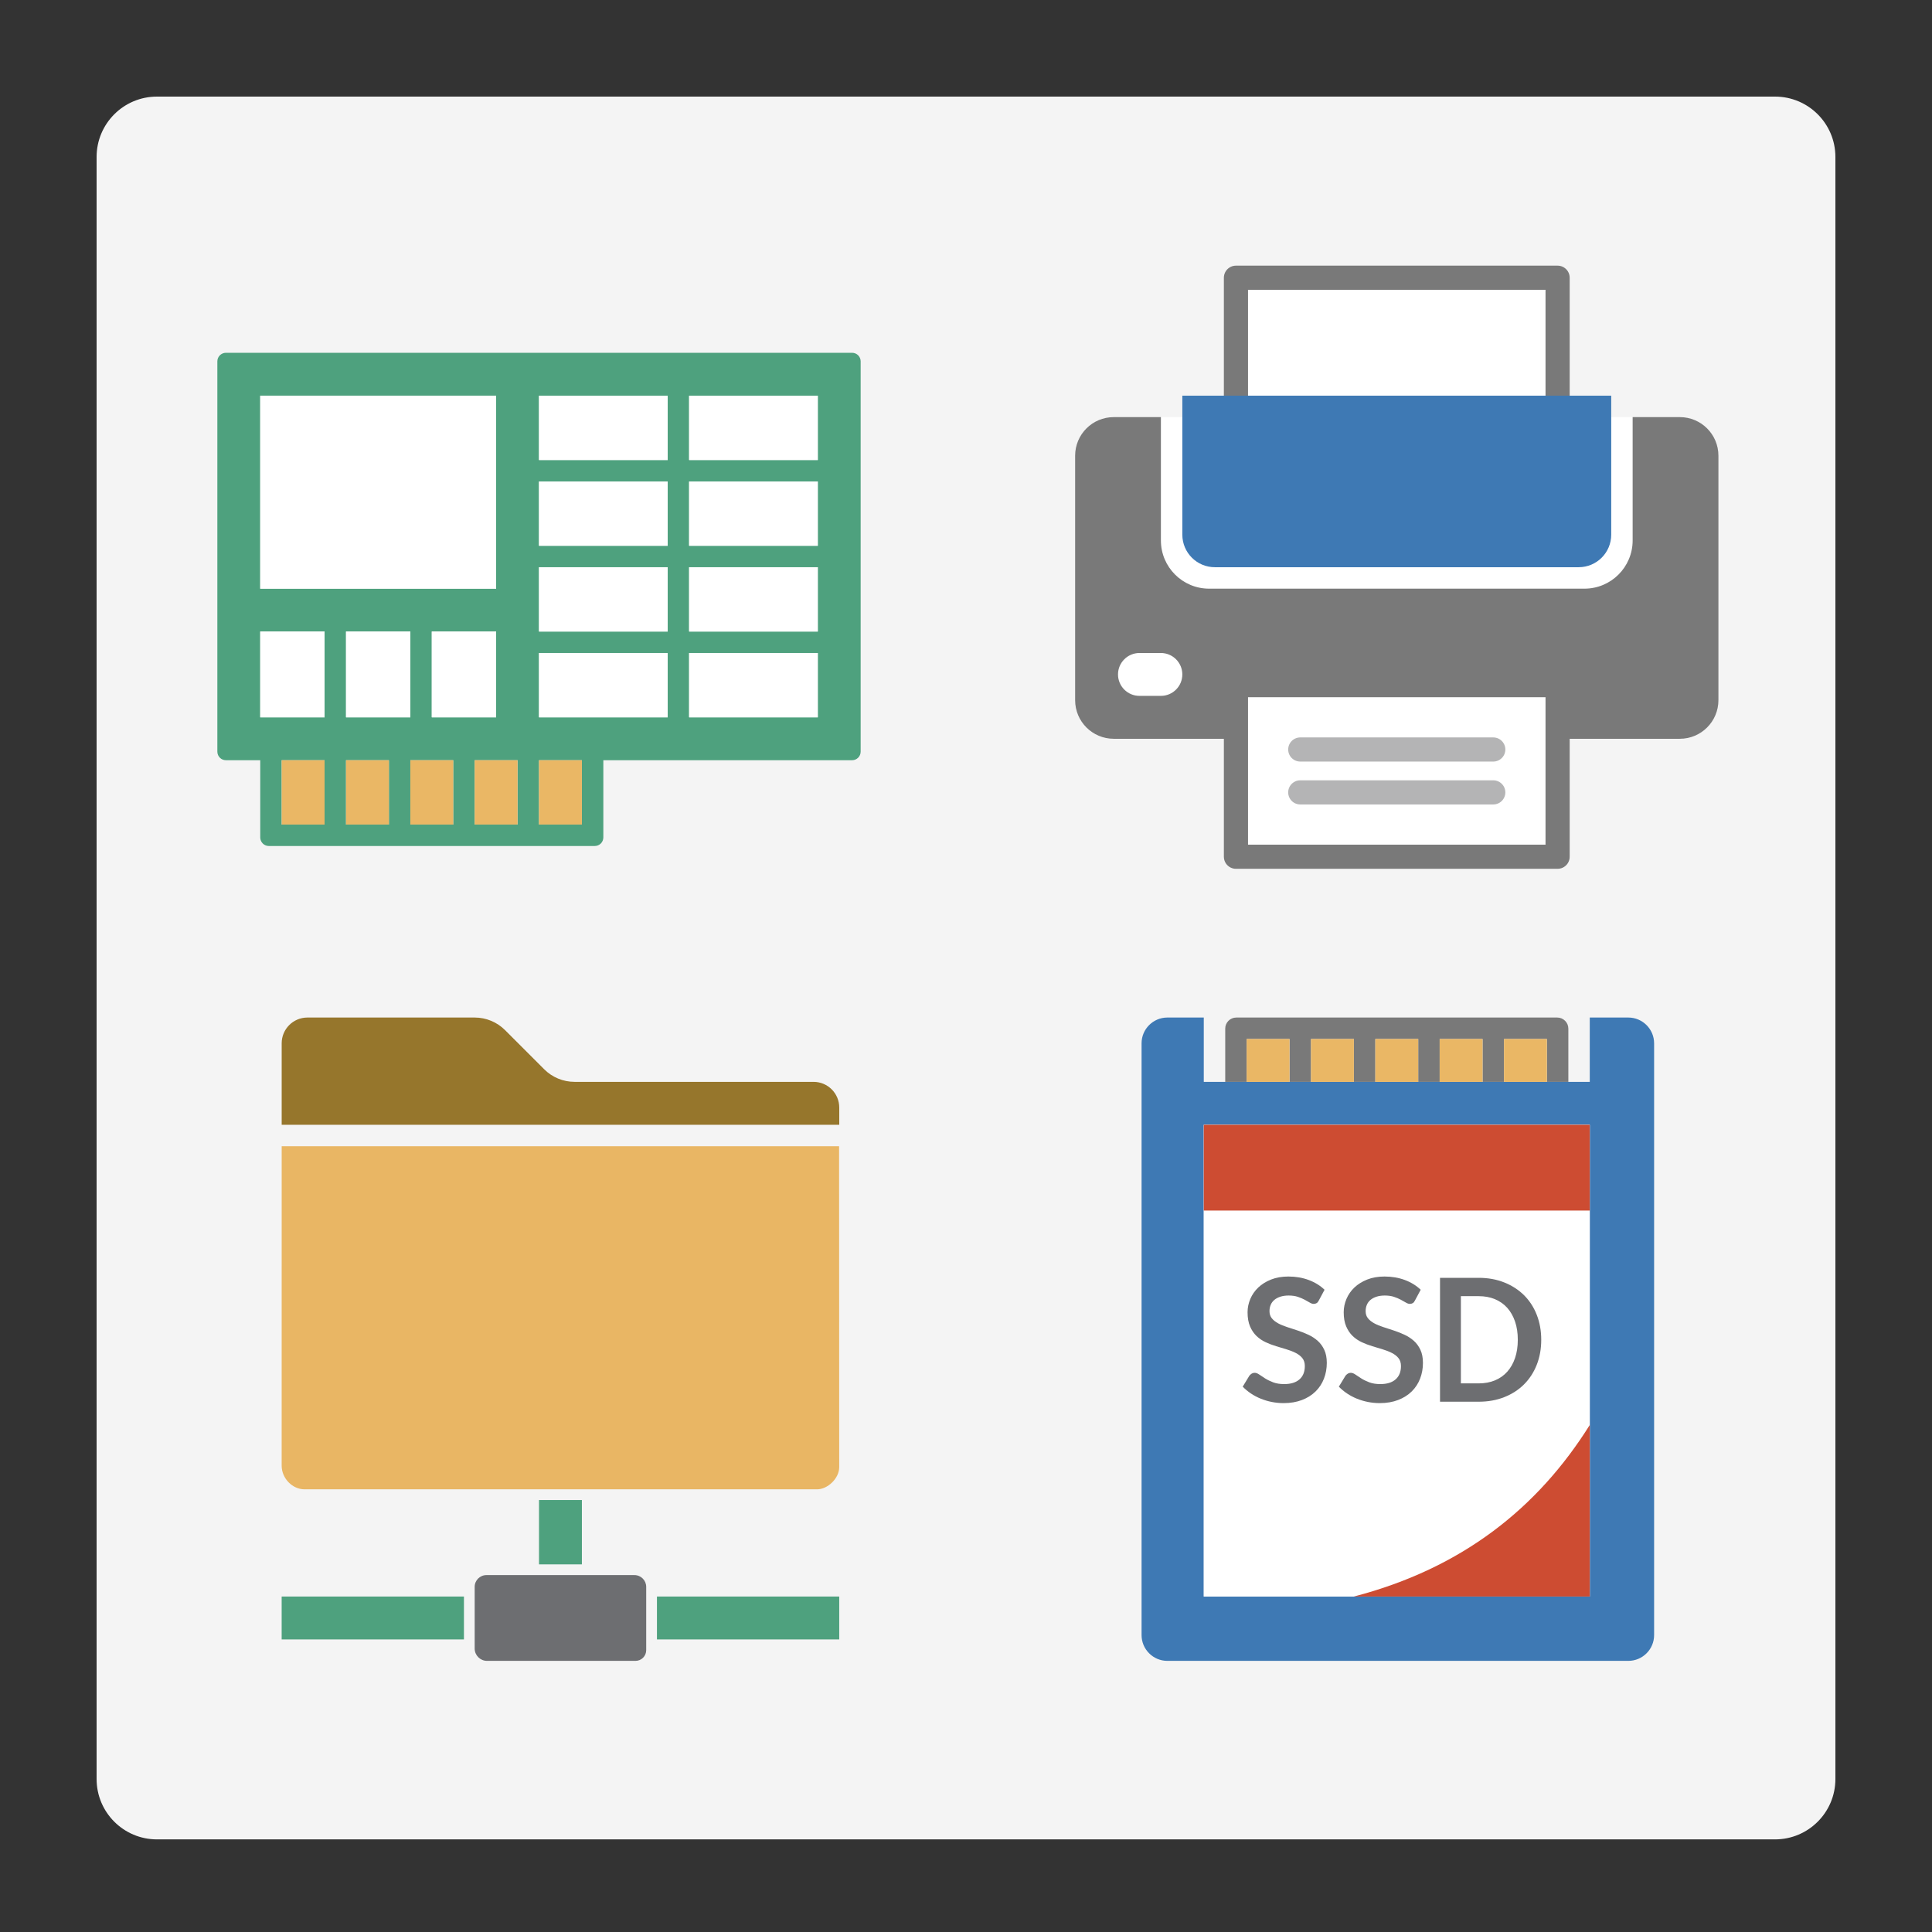 <?xml version="1.0" encoding="utf-8"?>
<!-- Generator: Adobe Illustrator 21.0.0, SVG Export Plug-In . SVG Version: 6.00 Build 0)  -->
<svg version="1.1" id="Layer_1" xmlns="http://www.w3.org/2000/svg" xmlns:xlink="http://www.w3.org/1999/xlink" x="0px" y="0px"
	 viewBox="0 0 80 80" enable-background="new 0 0 80 80" xml:space="preserve">
<rect x="0" y="0" width="80" height="80" fill="#333333" stroke="none"/>
<path fill="#F4F4F4" d="M73.5,76.165h-67c-1.381,0-2.5-1.119-2.5-2.5V6.5C4,5.119,5.119,4,6.5,4h67C74.881,4,76,5.119,76,6.5v67.165
	C76,75.045,74.881,76.165,73.5,76.165z"/>
<g id="icon">
	<path fill="#4EA17E" d="M35.283,14.608H9.355C9.159,14.608,9,14.767,9,14.963v16.161c0,0.196,0.159,0.355,0.355,0.355h1.421v3.197
		c0,0.196,0.159,0.355,0.355,0.355h13.497c0.196,0,0.355-0.159,0.355-0.355v-3.197h10.3c0.196,0,0.355-0.159,0.355-0.355V14.963
		C35.638,14.767,35.48,14.608,35.283,14.608z M10.776,16.384h9.767v7.992h-9.767V16.384z M20.543,26.151v3.552h-2.664v-3.552H20.543
		z M16.992,26.151v3.552h-2.664v-3.552H16.992z M13.44,34.143h-1.776v-2.664h1.776V34.143z M13.44,29.703h-2.664v-3.552h2.664
		V29.703z M16.104,34.143h-1.776v-2.664h1.776V34.143z M18.767,34.143h-1.776v-2.664h1.776V34.143z M21.431,34.143h-1.776v-2.664
		h1.776V34.143z M24.095,34.143h-1.776v-2.664h1.776V34.143z M27.647,29.703h-5.328v-2.664h5.328V29.703z M27.647,26.151h-5.328
		v-2.664h5.328V26.151z M27.647,22.599h-5.328v-2.664h5.328V22.599z M27.647,19.048h-5.328v-2.664h5.328V19.048z M33.863,29.703
		h-5.328v-2.664h5.328V29.703z M33.863,26.151h-5.328v-2.664h5.328V26.151z M33.863,22.599h-5.328v-2.664h5.328V22.599z
		 M33.863,19.048h-5.328v-2.664h5.328V19.048z"/>
	<path fill="#EAB765" d="M11.664,31.479h1.776v2.664h-1.776V31.479z M14.328,34.143h1.776v-2.664h-1.776V34.143z M16.992,34.143
		h1.776v-2.664h-1.776V34.143z M19.655,34.143h1.776v-2.664h-1.776V34.143z M22.319,31.479v2.664h1.776v-2.664H22.319z"/>
	<path fill="#FFFFFF" d="M20.543,24.375h-9.767v-7.992h9.767V24.375z M13.44,26.151h-2.664v3.552h2.664V26.151z M16.992,26.151
		h-2.664v3.552h2.664V26.151z M20.543,26.151h-2.664v3.552h2.664V26.151z M27.647,16.384h-5.328v2.664h5.328V16.384z M33.863,16.384
		h-5.328v2.664h5.328V16.384z M27.647,19.936h-5.328v2.664h5.328V19.936z M33.863,19.936h-5.328v2.664h5.328V19.936z M27.647,23.487
		h-5.328v2.664h5.328V23.487z M33.863,23.487h-5.328v2.664h5.328V23.487z M27.647,27.039h-5.328v2.664h5.328V27.039z M33.863,27.039
		h-5.328v2.664h5.328V27.039z"/>
</g>
<g id="icon_1_">
	
		<rect x="51.178" y="11.5" fill="#FFFFFF" stroke="#797979" stroke-linejoin="round" stroke-miterlimit="1" width="13.319" height="6.275"/>
	<path fill="#FFFFFF" d="M65.607,24.375H50.068c-1.104,0-1.998-0.894-1.998-1.998v-5.106h19.535v5.106
		C67.605,23.481,66.71,24.375,65.607,24.375z"/>
	<path fill="#3E79B4" d="M65.37,23.487H50.305c-0.744,0-1.347-0.603-1.347-1.347v-5.757h17.759v5.757
		C66.717,22.884,66.114,23.487,65.37,23.487z"/>
	
		<rect x="51.178" y="28.371" fill="#FFFFFF" stroke="#797979" stroke-linejoin="round" stroke-miterlimit="1" width="13.319" height="7.104"/>
	<path fill="none" stroke="#B4B4B5" stroke-linecap="round" stroke-linejoin="round" stroke-miterlimit="1" d="M53.841,31.035h7.992
		 M53.841,32.811h7.992"/>
	<path fill="#FFFFFF" d="M48.07,28.815h-0.888c-0.49,0-0.888-0.398-0.888-0.888l0,0c0-0.49,0.398-0.888,0.888-0.888h0.888
		c0.49,0,0.888,0.398,0.888,0.888l0,0C48.958,28.417,48.56,28.815,48.07,28.815z"/>
	<path fill="#797979" d="M69.558,17.272h-1.953v5.106c0,1.104-0.894,1.998-1.998,1.998H50.068c-1.104,0-1.998-0.894-1.998-1.998
		v-5.106h-1.953c-0.883,0-1.598,0.716-1.598,1.598v10.123c0,0.883,0.716,1.598,1.598,1.598h5.505v-1.776h12.431v1.776h5.505
		c0.883,0,1.598-0.716,1.598-1.598V18.87C71.156,17.987,70.441,17.272,69.558,17.272z M48.07,28.815h-0.888
		c-0.49,0-0.888-0.398-0.888-0.888c0-0.49,0.398-0.888,0.888-0.888h0.888c0.49,0,0.888,0.398,0.888,0.888
		C48.958,28.417,48.56,28.815,48.07,28.815z"/>
</g>
<g id="icon_2_">
	<path fill="#3E79B4" d="M67.427,42.134h-1.598v2.664H49.846v-2.664h-1.51c-0.586,0-1.066,0.479-1.066,1.066v24.507
		c0,0.586,0.479,1.066,1.066,1.066h19.091c0.586,0,1.066-0.479,1.066-1.066V43.2C68.493,42.614,68.013,42.134,67.427,42.134z
		 M65.829,66.109H49.846V46.574h15.983V66.109z"/>
	<path fill="#797979" d="M64.482,42.134H51.193c-0.254,0-0.459,0.205-0.459,0.459v2.205h0.888v-1.776h1.776v1.776h0.888v-1.776
		h1.776v1.776h0.888v-1.776h1.776v1.776h0.888v-1.776h1.776v1.776h0.888v-1.776h1.776v1.776h0.888v-2.205
		C64.941,42.339,64.736,42.134,64.482,42.134z"/>
	<path fill="#EAB765" d="M53.397,44.798h-1.776v-1.776h1.776V44.798z M56.061,43.022h-1.776v1.776h1.776V43.022z M58.725,43.022
		h-1.776v1.776h1.776V43.022z M61.389,43.022h-1.776v1.776h1.776V43.022z M64.053,43.022h-1.776v1.776h1.776V43.022z"/>
	<rect x="49.846" y="46.574" fill="#FFFFFF" width="15.983" height="19.535"/>
	<path fill="#CD4C32" d="M65.829,50.126H49.846v-3.552h15.983V50.126z"/>
	<path fill="#CD4C32" d="M65.829,66.109h-9.767c4.489-1.17,7.62-3.674,9.767-7.104V66.109z"/>
	<g>
		<path fill="#6D6E71" d="M51.458,57.419l0.277-0.456c0.026-0.032,0.057-0.059,0.093-0.083c0.037-0.023,0.077-0.035,0.122-0.035
			c0.061,0,0.126,0.024,0.195,0.073c0.069,0.049,0.151,0.102,0.244,0.161c0.094,0.059,0.204,0.112,0.332,0.161
			c0.128,0.048,0.279,0.072,0.456,0.072c0.272,0,0.482-0.065,0.63-0.194c0.148-0.129,0.223-0.313,0.223-0.552
			c0-0.133-0.034-0.242-0.102-0.328s-0.159-0.156-0.272-0.214s-0.24-0.107-0.381-0.15c-0.141-0.043-0.286-0.086-0.433-0.131
			c-0.147-0.044-0.293-0.099-0.434-0.165c-0.142-0.066-0.268-0.152-0.379-0.258c-0.111-0.107-0.201-0.24-0.268-0.398
			c-0.068-0.158-0.102-0.353-0.102-0.586c0-0.188,0.038-0.371,0.114-0.55c0.075-0.178,0.186-0.337,0.329-0.473
			c0.144-0.137,0.321-0.247,0.53-0.33c0.21-0.083,0.448-0.125,0.718-0.125c0.304,0,0.584,0.048,0.841,0.144
			c0.257,0.096,0.475,0.231,0.656,0.404l-0.238,0.445c-0.026,0.052-0.056,0.089-0.091,0.109c-0.036,0.02-0.075,0.031-0.123,0.031
			c-0.047,0-0.1-0.018-0.161-0.054c-0.06-0.036-0.131-0.075-0.212-0.119c-0.081-0.044-0.175-0.083-0.282-0.119
			c-0.107-0.036-0.234-0.054-0.379-0.054c-0.131,0-0.247,0.016-0.345,0.049c-0.099,0.032-0.182,0.076-0.249,0.133
			c-0.067,0.057-0.117,0.124-0.15,0.204c-0.034,0.08-0.05,0.167-0.05,0.261c0,0.12,0.033,0.219,0.099,0.299
			c0.066,0.08,0.153,0.148,0.26,0.206s0.232,0.109,0.374,0.155c0.141,0.046,0.287,0.093,0.435,0.142
			c0.148,0.048,0.295,0.107,0.44,0.174c0.146,0.067,0.275,0.153,0.389,0.254c0.114,0.102,0.204,0.226,0.273,0.375
			c0.068,0.147,0.103,0.327,0.103,0.537c0,0.231-0.039,0.448-0.118,0.653c-0.079,0.203-0.194,0.38-0.348,0.531
			c-0.154,0.15-0.34,0.268-0.562,0.353c-0.222,0.085-0.475,0.129-0.76,0.129c-0.165,0-0.327-0.016-0.487-0.047
			c-0.159-0.031-0.312-0.077-0.458-0.136c-0.147-0.059-0.282-0.131-0.408-0.215C51.67,57.615,51.558,57.521,51.458,57.419z"/>
		<path fill="#6D6E71" d="M55.439,57.419l0.277-0.456c0.026-0.032,0.057-0.059,0.093-0.083c0.037-0.023,0.077-0.035,0.122-0.035
			c0.061,0,0.126,0.024,0.195,0.073c0.069,0.049,0.151,0.102,0.244,0.161c0.094,0.059,0.204,0.112,0.332,0.161
			c0.128,0.048,0.279,0.072,0.456,0.072c0.272,0,0.482-0.065,0.63-0.194c0.148-0.129,0.223-0.313,0.223-0.552
			c0-0.133-0.034-0.242-0.102-0.328s-0.159-0.156-0.272-0.214c-0.113-0.058-0.24-0.107-0.381-0.15
			c-0.141-0.043-0.286-0.086-0.433-0.131c-0.147-0.044-0.293-0.099-0.434-0.165c-0.142-0.066-0.268-0.152-0.379-0.258
			c-0.111-0.107-0.201-0.24-0.268-0.398c-0.068-0.158-0.102-0.353-0.102-0.586c0-0.188,0.038-0.371,0.114-0.55
			c0.075-0.178,0.186-0.337,0.329-0.473c0.144-0.137,0.321-0.247,0.53-0.33c0.21-0.083,0.448-0.125,0.718-0.125
			c0.304,0,0.584,0.048,0.841,0.144c0.257,0.096,0.475,0.231,0.656,0.404l-0.238,0.445c-0.026,0.052-0.056,0.089-0.091,0.109
			c-0.036,0.02-0.075,0.031-0.123,0.031c-0.047,0-0.1-0.018-0.161-0.054c-0.06-0.036-0.131-0.075-0.212-0.119
			c-0.081-0.044-0.175-0.083-0.282-0.119c-0.107-0.036-0.234-0.054-0.379-0.054c-0.131,0-0.247,0.016-0.345,0.049
			c-0.099,0.032-0.182,0.076-0.249,0.133c-0.067,0.057-0.117,0.124-0.15,0.204c-0.034,0.08-0.05,0.167-0.05,0.261
			c0,0.12,0.033,0.219,0.099,0.299c0.066,0.08,0.153,0.148,0.26,0.206c0.107,0.058,0.232,0.109,0.374,0.155
			c0.141,0.046,0.287,0.093,0.435,0.142c0.148,0.048,0.295,0.107,0.44,0.174c0.146,0.067,0.275,0.153,0.389,0.254
			c0.114,0.102,0.204,0.226,0.273,0.375c0.068,0.147,0.103,0.327,0.103,0.537c0,0.231-0.039,0.448-0.118,0.653
			c-0.079,0.203-0.194,0.38-0.348,0.531c-0.154,0.15-0.34,0.268-0.562,0.353c-0.222,0.085-0.475,0.129-0.76,0.129
			c-0.165,0-0.327-0.016-0.487-0.047c-0.159-0.031-0.312-0.077-0.458-0.136c-0.147-0.059-0.282-0.131-0.408-0.215
			C55.65,57.615,55.538,57.521,55.439,57.419z"/>
		<path fill="#6D6E71" d="M59.628,58.042v-5.13h1.6c0.387,0,0.741,0.064,1.059,0.191c0.319,0.127,0.591,0.303,0.819,0.528
			c0.227,0.226,0.403,0.495,0.527,0.811c0.124,0.315,0.186,0.661,0.186,1.037c0,0.376-0.062,0.722-0.186,1.035
			c-0.124,0.314-0.3,0.584-0.527,0.811c-0.227,0.226-0.5,0.402-0.819,0.528c-0.319,0.126-0.671,0.189-1.059,0.189L59.628,58.042
			L59.628,58.042z M60.492,57.283h0.733c0.252,0,0.478-0.042,0.677-0.124c0.199-0.083,0.368-0.202,0.508-0.357
			c0.139-0.155,0.248-0.344,0.324-0.567c0.076-0.223,0.115-0.475,0.115-0.757s-0.038-0.535-0.115-0.758s-0.185-0.413-0.324-0.568
			c-0.14-0.155-0.31-0.273-0.51-0.357c-0.2-0.083-0.424-0.124-0.675-0.124h-0.733V57.283z"/>
	</g>
</g>
<g id="icon_3_">
	<path fill="#E9B664" d="M11.664,47.462h23.081c0,0,0.005,10.209,0.005,13.289c0,0.472-0.485,0.918-0.911,0.918
		c-0.568,0-20.581,0-21.233,0c-0.493,0-0.943-0.447-0.943-0.98C11.664,59.891,11.664,47.462,11.664,47.462z"/>
	<path fill="#96762C" d="M34.75,46.574H11.664V43.2c0-0.589,0.477-1.066,1.066-1.066h6.926c0.471,0,0.923,0.187,1.256,0.52
		l1.623,1.623c0.333,0.333,0.785,0.52,1.256,0.52h9.895c0.589,0,1.066,0.477,1.066,1.066V46.574z"/>
	<path fill="#6D6E71" d="M26.315,68.773h-6.149c-0.281,0-0.511-0.23-0.511-0.511v-2.553c0-0.27,0.218-0.488,0.488-0.488h6.127
		c0.27,0,0.488,0.218,0.488,0.488v2.619C26.759,68.574,26.56,68.773,26.315,68.773z"/>
	<path fill="#4EA17E" d="M19.211,67.885h-7.548v-1.776h7.548V67.885z M24.095,64.777v-2.664h-1.776v2.664H24.095z M27.203,66.109
		v1.776h7.548v-1.776H27.203z"/>
</g>
</svg>
